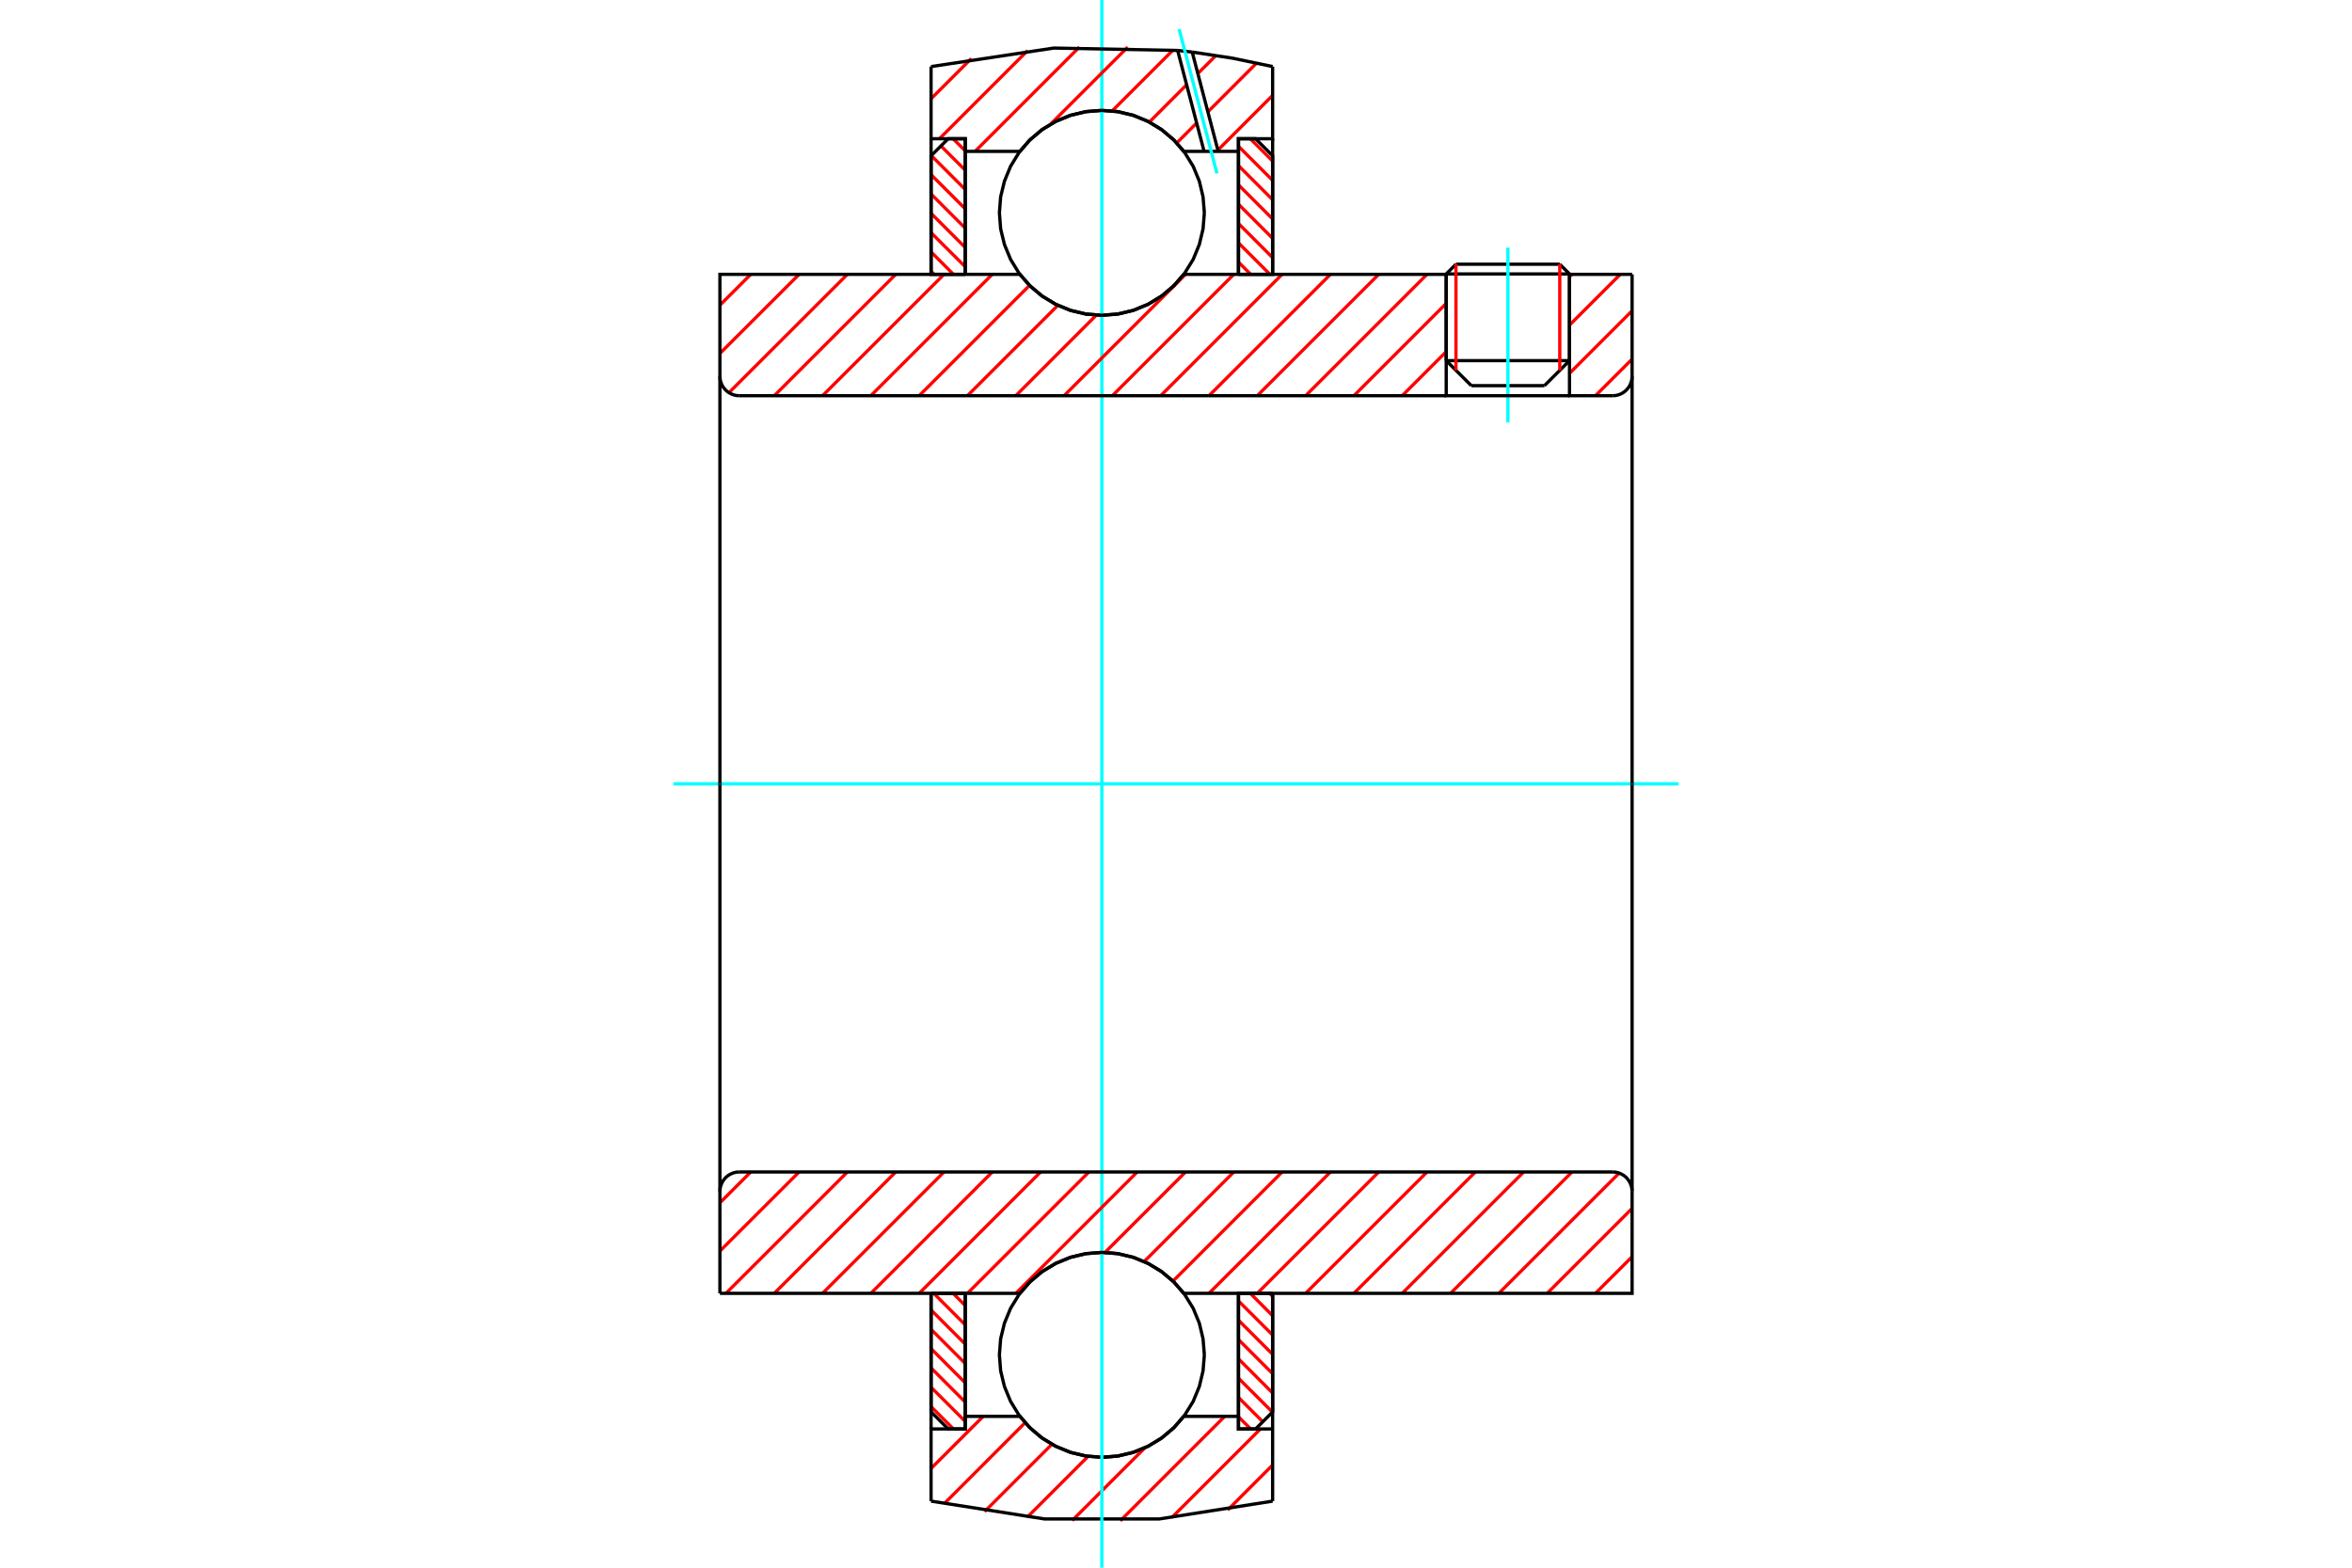 <?xml version="1.0" standalone="no"?>
<!DOCTYPE svg PUBLIC "-//W3C//DTD SVG 1.1//EN"
	"http://www.w3.org/Graphics/SVG/1.1/DTD/svg11.dtd">
<svg xmlns="http://www.w3.org/2000/svg" height="100%" width="100%" viewBox="0 0 36000 24000">
	<rect x="-1800" y="-1200" width="39600" height="26400" style="fill:#FFF"/>
	<g style="fill:none; fill-rule:evenodd" transform="matrix(1 0 0 1 0 0)">
		<g style="fill:none; stroke:#000; stroke-width:50; shape-rendering:geometricPrecision">
			<line x1="24023" y1="4194" x2="22136" y2="4194"/>
			<line x1="22285" y1="4045" x2="23874" y2="4045"/>
			<line x1="22136" y1="5521" x2="24023" y2="5521"/>
			<line x1="23639" y1="5904" x2="22520" y2="5904"/>
			<line x1="22285" y1="4045" x2="22136" y2="4194"/>
			<line x1="24023" y1="4194" x2="23874" y2="4045"/>
			<line x1="23639" y1="5904" x2="24023" y2="5521"/>
			<line x1="22136" y1="5521" x2="22520" y2="5904"/>
			<line x1="22136" y1="4194" x2="22136" y2="5521"/>
			<line x1="24023" y1="5521" x2="24023" y2="4194"/>
		</g>
		<g style="fill:none; stroke:#0FF; stroke-width:50; shape-rendering:geometricPrecision">
			<line x1="23080" y1="6467" x2="23080" y2="3791"/>
		</g>
		<g style="fill:none; stroke:#F00; stroke-width:50; shape-rendering:geometricPrecision">
			<line x1="23874" y1="4045" x2="23874" y2="5669"/>
			<line x1="22285" y1="5669" x2="22285" y2="4045"/>
			<line x1="14251" y1="21534" x2="14593" y2="21876"/>
			<line x1="14251" y1="21238" x2="14774" y2="21761"/>
			<line x1="14251" y1="20942" x2="14774" y2="21465"/>
			<line x1="14251" y1="20647" x2="14774" y2="21170"/>
			<line x1="14251" y1="20351" x2="14774" y2="20874"/>
			<line x1="14251" y1="20055" x2="14774" y2="20578"/>
			<line x1="14292" y1="19800" x2="14774" y2="20282"/>
			<line x1="14588" y1="19800" x2="14774" y2="19987"/>
		</g>
		<g style="fill:none; stroke:#000; stroke-width:50; shape-rendering:geometricPrecision">
			<polyline points="14251,19800 14251,21615 14513,21876 14774,21876 14774,19800 14251,19800"/>
		</g>
		<g style="fill:none; stroke:#0FF; stroke-width:50; shape-rendering:geometricPrecision">
			<line x1="10307" y1="12000" x2="25693" y2="12000"/>
		</g>
		<g style="fill:none; stroke:#F00; stroke-width:50; shape-rendering:geometricPrecision">
			<line x1="14251" y1="4153" x2="14298" y2="4200"/>
			<line x1="14251" y1="3857" x2="14593" y2="4200"/>
			<line x1="14251" y1="3562" x2="14774" y2="4084"/>
			<line x1="14251" y1="3266" x2="14774" y2="3789"/>
			<line x1="14251" y1="2970" x2="14774" y2="3493"/>
			<line x1="14251" y1="2674" x2="14774" y2="3197"/>
			<line x1="14255" y1="2382" x2="14774" y2="2901"/>
			<line x1="14402" y1="2234" x2="14774" y2="2606"/>
			<line x1="14588" y1="2124" x2="14774" y2="2310"/>
		</g>
		<g style="fill:none; stroke:#000; stroke-width:50; shape-rendering:geometricPrecision">
			<polyline points="14774,4200 14774,2124 14513,2124 14251,2385 14251,4200 14774,4200"/>
		</g>
		<g style="fill:none; stroke:#F00; stroke-width:50; shape-rendering:geometricPrecision">
			<line x1="19433" y1="19800" x2="19479" y2="19847"/>
			<line x1="19137" y1="19800" x2="19479" y2="20143"/>
			<line x1="18956" y1="19916" x2="19479" y2="20438"/>
			<line x1="18956" y1="20211" x2="19479" y2="20734"/>
			<line x1="18956" y1="20507" x2="19479" y2="21030"/>
			<line x1="18956" y1="20803" x2="19479" y2="21326"/>
			<line x1="18956" y1="21099" x2="19476" y2="21618"/>
			<line x1="18956" y1="21394" x2="19328" y2="21766"/>
			<line x1="18956" y1="21690" x2="19143" y2="21876"/>
		</g>
		<g style="fill:none; stroke:#000; stroke-width:50; shape-rendering:geometricPrecision">
			<polyline points="19479,19800 19479,21615 19218,21876 18956,21876 18956,19800 19479,19800"/>
		</g>
		<g style="fill:none; stroke:#F00; stroke-width:50; shape-rendering:geometricPrecision">
			<line x1="19137" y1="2124" x2="19479" y2="2466"/>
			<line x1="18956" y1="2239" x2="19479" y2="2762"/>
			<line x1="18956" y1="2535" x2="19479" y2="3058"/>
			<line x1="18956" y1="2830" x2="19479" y2="3353"/>
			<line x1="18956" y1="3126" x2="19479" y2="3649"/>
			<line x1="18956" y1="3422" x2="19479" y2="3945"/>
			<line x1="18956" y1="3718" x2="19438" y2="4200"/>
			<line x1="18956" y1="4013" x2="19143" y2="4200"/>
		</g>
		<g style="fill:none; stroke:#000; stroke-width:50; shape-rendering:geometricPrecision">
			<polyline points="18956,4200 18956,2124 19218,2124 19479,2385 19479,4200 18956,4200"/>
			<polyline points="18434,3258 18414,3013 18357,2774 18263,2546 18134,2337 17974,2149 17787,1990 17577,1861 17350,1767 17111,1709 16865,1690 16620,1709 16381,1767 16153,1861 15943,1990 15756,2149 15596,2337 15468,2546 15374,2774 15316,3013 15297,3258 15316,3504 15374,3743 15468,3971 15596,4180 15756,4368 15943,4527 16153,4656 16381,4750 16620,4808 16865,4827 17111,4808 17350,4750 17577,4656 17787,4527 17974,4368 18134,4180 18263,3971 18357,3743 18414,3504 18434,3258"/>
			<polyline points="18434,20742 18414,20496 18357,20257 18263,20029 18134,19820 17974,19632 17787,19473 17577,19344 17350,19250 17111,19192 16865,19173 16620,19192 16381,19250 16153,19344 15943,19473 15756,19632 15596,19820 15468,20029 15374,20257 15316,20496 15297,20742 15316,20987 15374,21226 15468,21454 15596,21663 15756,21851 15943,22010 16153,22139 16381,22233 16620,22291 16865,22310 17111,22291 17350,22233 17577,22139 17787,22010 17974,21851 18134,21663 18263,21454 18357,21226 18414,20987 18434,20742"/>
		</g>
		<g style="fill:none; stroke:#F00; stroke-width:50; shape-rendering:geometricPrecision">
			<line x1="19479" y1="22428" x2="18791" y2="23117"/>
			<line x1="19292" y1="21876" x2="17935" y2="23233"/>
			<line x1="18746" y1="21683" x2="17147" y2="23282"/>
			<line x1="17526" y1="22163" x2="16412" y2="23277"/>
			<line x1="16655" y1="22295" x2="15722" y2="23228"/>
			<line x1="16101" y1="22110" x2="15070" y2="23141"/>
			<line x1="15691" y1="21780" x2="14450" y2="23022"/>
			<line x1="15049" y1="21683" x2="14251" y2="22481"/>
		</g>
		<g style="fill:none; stroke:#000; stroke-width:50; shape-rendering:geometricPrecision">
			<polyline points="19479,19800 19479,21876 19479,22981"/>
			<polyline points="14251,22981 15987,23254 17744,23254 19479,22981"/>
			<polyline points="14251,22981 14251,21876 14774,21876 14774,21683 14774,19800"/>
			<polyline points="14774,21683 15610,21683 15770,21864 15956,22020 16164,22144 16388,22236 16624,22291 16865,22310 17107,22291 17342,22236 17567,22144 17774,22020 17960,21864 18120,21683 18956,21683 18956,19800"/>
			<polyline points="18956,21683 18956,21876 19479,21876"/>
			<line x1="14251" y1="21876" x2="14251" y2="19800"/>
		</g>
		<g style="fill:none; stroke:#0FF; stroke-width:50; shape-rendering:geometricPrecision">
			<line x1="16865" y1="24000" x2="16865" y2="0"/>
		</g>
		<g style="fill:none; stroke:#F00; stroke-width:50; shape-rendering:geometricPrecision">
			<line x1="19479" y1="1460" x2="18641" y2="2298"/>
			<line x1="19231" y1="968" x2="18488" y2="1712"/>
			<line x1="18316" y1="1883" x2="18011" y2="2189"/>
			<line x1="18610" y1="851" x2="18334" y2="1126"/>
			<line x1="18163" y1="1297" x2="17592" y2="1869"/>
			<line x1="17954" y1="767" x2="17023" y2="1698"/>
			<line x1="17261" y1="721" x2="16081" y2="1900"/>
			<line x1="16522" y1="720" x2="14925" y2="2317"/>
			<line x1="15729" y1="774" x2="14379" y2="2124"/>
			<line x1="14867" y1="896" x2="14251" y2="1512"/>
		</g>
		<g style="fill:none; stroke:#000; stroke-width:50; shape-rendering:geometricPrecision">
			<polyline points="14251,4200 14251,2124 14251,1019"/>
			<polyline points="18025,772 16128,736 14251,1019"/>
			<polyline points="18248,797 18137,784 18025,772"/>
			<polyline points="19479,1019 18867,891 18248,797"/>
			<polyline points="19479,1019 19479,2124 18956,2124 18956,2317 18956,4200"/>
			<polyline points="18956,2317 18646,2317 18430,2317 18120,2317 17960,2136 17774,1980 17567,1856 17342,1764 17107,1709 16865,1690 16624,1709 16388,1764 16164,1856 15956,1980 15770,2136 15610,2317 14774,2317 14774,4200"/>
			<polyline points="14774,2317 14774,2124 14251,2124"/>
			<line x1="19479" y1="2124" x2="19479" y2="4200"/>
		</g>
		<g style="fill:none; stroke:#0FF; stroke-width:50; shape-rendering:geometricPrecision">
			<line x1="18627" y1="2655" x2="18048" y2="447"/>
		</g>
		<g style="fill:none; stroke:#000; stroke-width:50; shape-rendering:geometricPrecision">
			<line x1="18430" y1="2317" x2="18025" y2="772"/>
			<line x1="18646" y1="2317" x2="18248" y2="797"/>
		</g>
		<g style="fill:none; stroke:#F00; stroke-width:50; shape-rendering:geometricPrecision">
			<line x1="24981" y1="19240" x2="24420" y2="19800"/>
			<line x1="24981" y1="18500" x2="23681" y2="19800"/>
			<line x1="24783" y1="17959" x2="22941" y2="19800"/>
			<line x1="24061" y1="17942" x2="22202" y2="19800"/>
			<line x1="23321" y1="17942" x2="21462" y2="19800"/>
			<line x1="22582" y1="17942" x2="20723" y2="19800"/>
			<line x1="21842" y1="17942" x2="19984" y2="19800"/>
			<line x1="21103" y1="17942" x2="19244" y2="19800"/>
			<line x1="20364" y1="17942" x2="18505" y2="19800"/>
			<line x1="19624" y1="17942" x2="17953" y2="19613"/>
			<line x1="18885" y1="17942" x2="17513" y2="19313"/>
			<line x1="18146" y1="17942" x2="16913" y2="19174"/>
			<line x1="17406" y1="17942" x2="15548" y2="19800"/>
			<line x1="16667" y1="17942" x2="14808" y2="19800"/>
			<line x1="15928" y1="17942" x2="14069" y2="19800"/>
			<line x1="15188" y1="17942" x2="13329" y2="19800"/>
			<line x1="14449" y1="17942" x2="12590" y2="19800"/>
			<line x1="13710" y1="17942" x2="11851" y2="19800"/>
			<line x1="12970" y1="17942" x2="11111" y2="19800"/>
			<line x1="12231" y1="17942" x2="11019" y2="19153"/>
			<line x1="11491" y1="17942" x2="11019" y2="18414"/>
		</g>
		<g style="fill:none; stroke:#000; stroke-width:50; shape-rendering:geometricPrecision">
			<line x1="11019" y1="12000" x2="11019" y2="19800"/>
			<polyline points="11316,17942 11270,17945 11225,17956 11182,17974 11142,17998 11106,18029 11076,18064 11052,18104 11034,18147 11023,18192 11019,18239"/>
			<line x1="11316" y1="17942" x2="24684" y2="17942"/>
			<polyline points="24981,18239 24977,18192 24966,18147 24948,18104 24924,18064 24894,18029 24858,17998 24818,17974 24775,17956 24730,17945 24684,17942"/>
			<polyline points="24981,18239 24981,19800 24458,19800 18120,19800 17960,19619 17774,19463 17567,19339 17342,19247 17107,19192 16865,19173 16624,19192 16388,19247 16164,19339 15956,19463 15770,19619 15610,19800 11542,19800 11019,19800"/>
			<line x1="24981" y1="12000" x2="24981" y2="18239"/>
		</g>
		<g style="fill:none; stroke:#F00; stroke-width:50; shape-rendering:geometricPrecision">
			<line x1="24981" y1="5498" x2="24420" y2="6058"/>
			<line x1="24981" y1="4758" x2="24023" y2="5716"/>
			<line x1="24800" y1="4200" x2="24023" y2="4977"/>
			<line x1="24061" y1="4200" x2="24023" y2="4237"/>
			<line x1="22136" y1="5384" x2="21462" y2="6058"/>
			<line x1="22136" y1="4645" x2="20723" y2="6058"/>
			<line x1="21842" y1="4200" x2="19984" y2="6058"/>
			<line x1="21103" y1="4200" x2="19244" y2="6058"/>
			<line x1="20364" y1="4200" x2="18505" y2="6058"/>
			<line x1="19624" y1="4200" x2="17766" y2="6058"/>
			<line x1="18885" y1="4200" x2="17026" y2="6058"/>
			<line x1="18146" y1="4200" x2="16287" y2="6058"/>
			<line x1="16781" y1="4824" x2="15548" y2="6058"/>
			<line x1="16192" y1="4674" x2="14808" y2="6058"/>
			<line x1="15758" y1="4369" x2="14069" y2="6058"/>
			<line x1="15188" y1="4200" x2="13329" y2="6058"/>
			<line x1="14449" y1="4200" x2="12590" y2="6058"/>
			<line x1="13710" y1="4200" x2="11851" y2="6058"/>
			<line x1="12970" y1="4200" x2="11157" y2="6012"/>
			<line x1="12231" y1="4200" x2="11019" y2="5411"/>
			<line x1="11491" y1="4200" x2="11019" y2="4672"/>
		</g>
		<g style="fill:none; stroke:#000; stroke-width:50; shape-rendering:geometricPrecision">
			<line x1="24981" y1="12000" x2="24981" y2="4200"/>
			<polyline points="24684,6058 24730,6055 24775,6044 24818,6026 24858,6002 24894,5971 24924,5936 24948,5896 24966,5853 24977,5808 24981,5761"/>
			<polyline points="24684,6058 24023,6058 24023,4200"/>
			<polyline points="24023,6058 22136,6058 22136,4200"/>
			<line x1="22136" y1="6058" x2="11316" y2="6058"/>
			<polyline points="11019,5761 11023,5808 11034,5853 11052,5896 11076,5936 11106,5971 11142,6002 11182,6026 11225,6044 11270,6055 11316,6058"/>
			<polyline points="11019,5761 11019,4200 11542,4200 15610,4200 15770,4381 15956,4537 16164,4661 16388,4753 16624,4808 16865,4827 17107,4808 17342,4753 17567,4661 17774,4537 17960,4381 18120,4200 22136,4200"/>
			<line x1="24023" y1="4200" x2="24981" y2="4200"/>
			<line x1="11019" y1="12000" x2="11019" y2="5761"/>
		</g>
	</g>
</svg>
